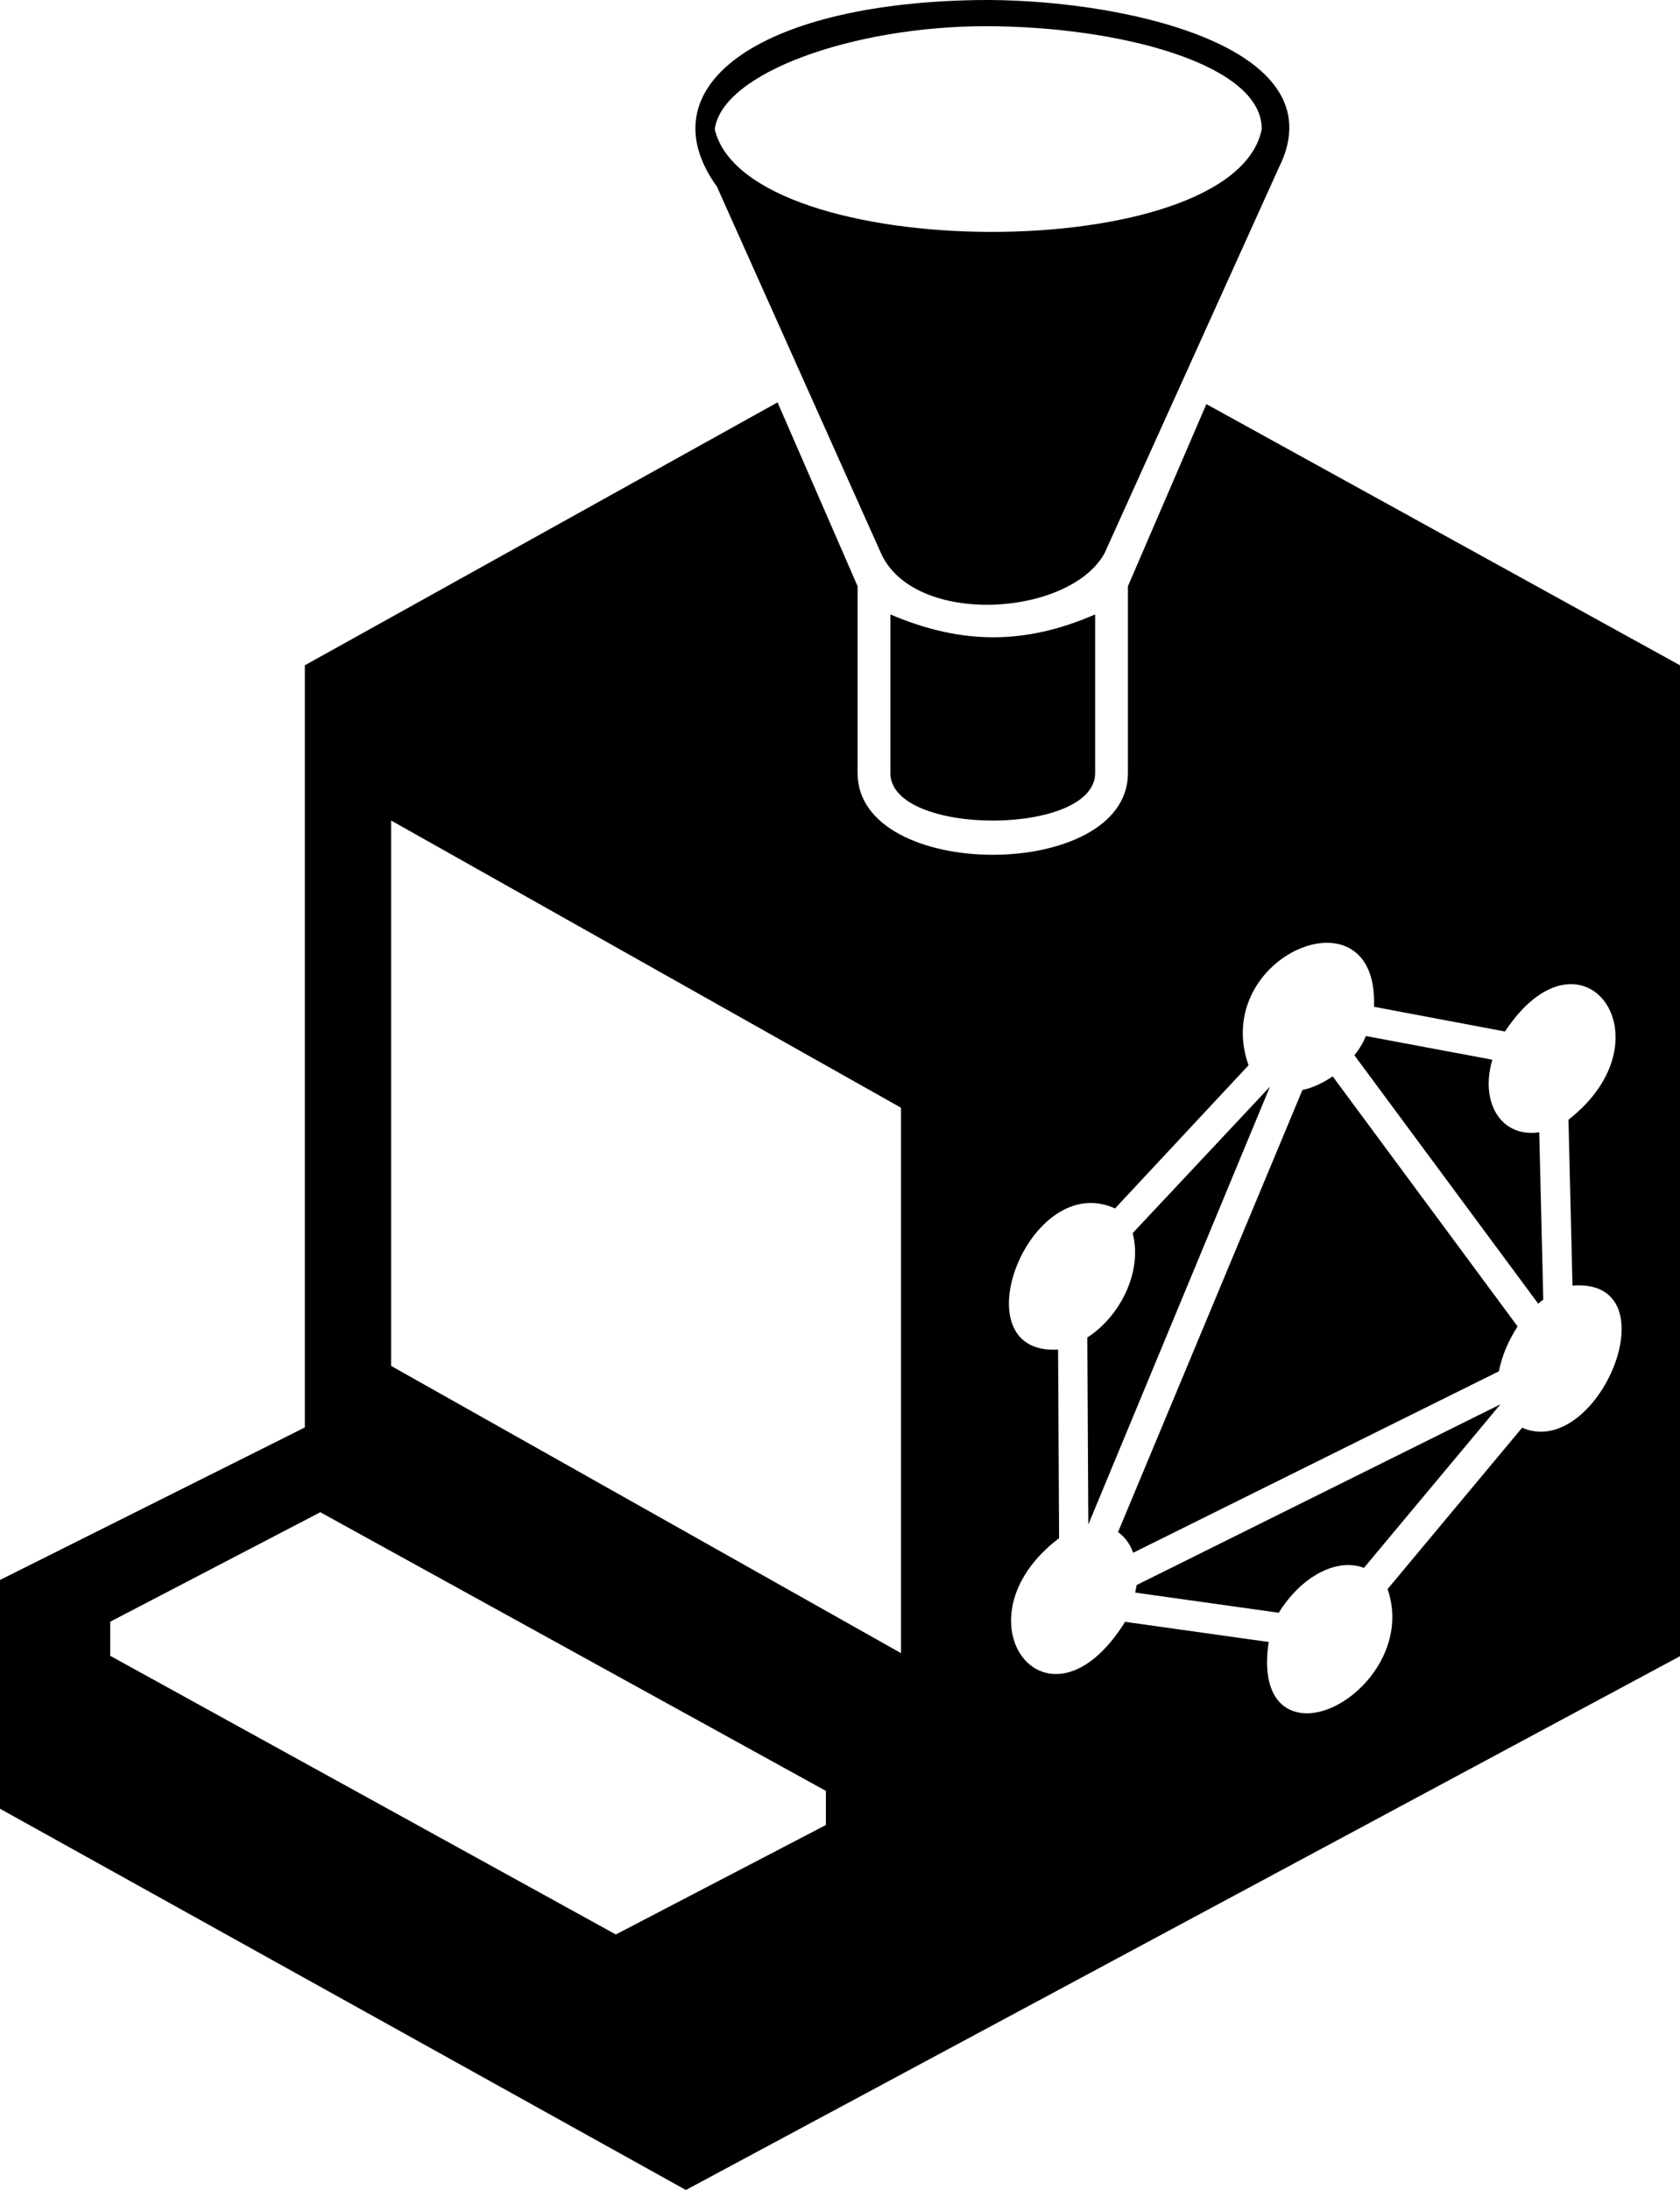 <svg xmlns="http://www.w3.org/2000/svg" version="1.1" viewBox="0 0 393 512" fill="currentColor"><path d="M208.288,180.752v-37.102c16.953,7.231,31.75,7.007,47.894,0v37.102C256.183,195.545,208.288,195.545,208.288,180.752z M200.618,180.752v-43.695l-18.728-42.986L71.31,155.539v178.185L0,369.379V422.862L160.448,512L393,387.207V155.539L282.207,94.478l-18.354,42.579v43.695C263.853,206.205,200.618,206.205,200.618,180.752z M206.097,129.354l-38.397-85.733c-16.662-23.142,9.266-42.672,60.45-43.599c32.68-0.592,85.527,10.355,70.985,39.222l-40.76,90.118C250.131,144.209,213.887,146.553,206.097,129.354z M230.589,6.127c-30.684,0-61.621,10.796-63.387,24.089c7.429,31.647,121.472,32.355,127.951,0C295.328,14.98,261.652,6.127,230.589,6.127z M247.753,359.603l-0.236-44.08c-23.508,1.39-6.864-42.215,13.318-33.001l31.233-33.472c-9.034-25.609,30.447-42.193,29.347-13.672l30.644,5.775c17.916-27.014,39.323,1.528,14.85,20.626l0.943,38.776c23.82-1.839,5.997,40.935-11.786,33.237L324.598,371.507c4.406,12.77-5.151,25.009-14.379,28.229c-7.91,2.76-15.639-1.228-13.436-15.854l-33.59-4.714C245.047,408.241,222.571,378.693,247.753,359.603z M355.006,310.102l-43.255-58.459c-2.239,1.532-4.714,2.711-7.072,3.182l-43.137,103.363c1.65,1.179,2.829,2.829,3.536,4.832l85.566-42.43C351.331,316.957,352.846,313.472,355.006,310.102z M349.113,247.754l-29.583-5.539c-0.643,1.553-1.518,3.054-2.711,4.479l43.019,58.105c0.354-0.354,0.825-0.707,1.179-0.943l-0.943-39.13C350.632,266.037,346.247,257.113,349.113,247.754z M254.354,312.695l0.236,43.726l42.489-102.361l-32.117,34.238C267.336,297.344,261.977,307.814,254.354,312.695z M319.059,366.557l31.94-38.246l-85.095,42.253l-0.354,1.768l33.59,4.714C304.422,368.48,312.797,364.131,319.059,366.557z M193.208,418.699v7.964l-49.151,25.599L25.779,387.106v-7.964l49.151-25.599L193.208,418.699z M91.491,319.335V191.827l119.273,67.148v127.508L91.491,319.335z"/></svg>